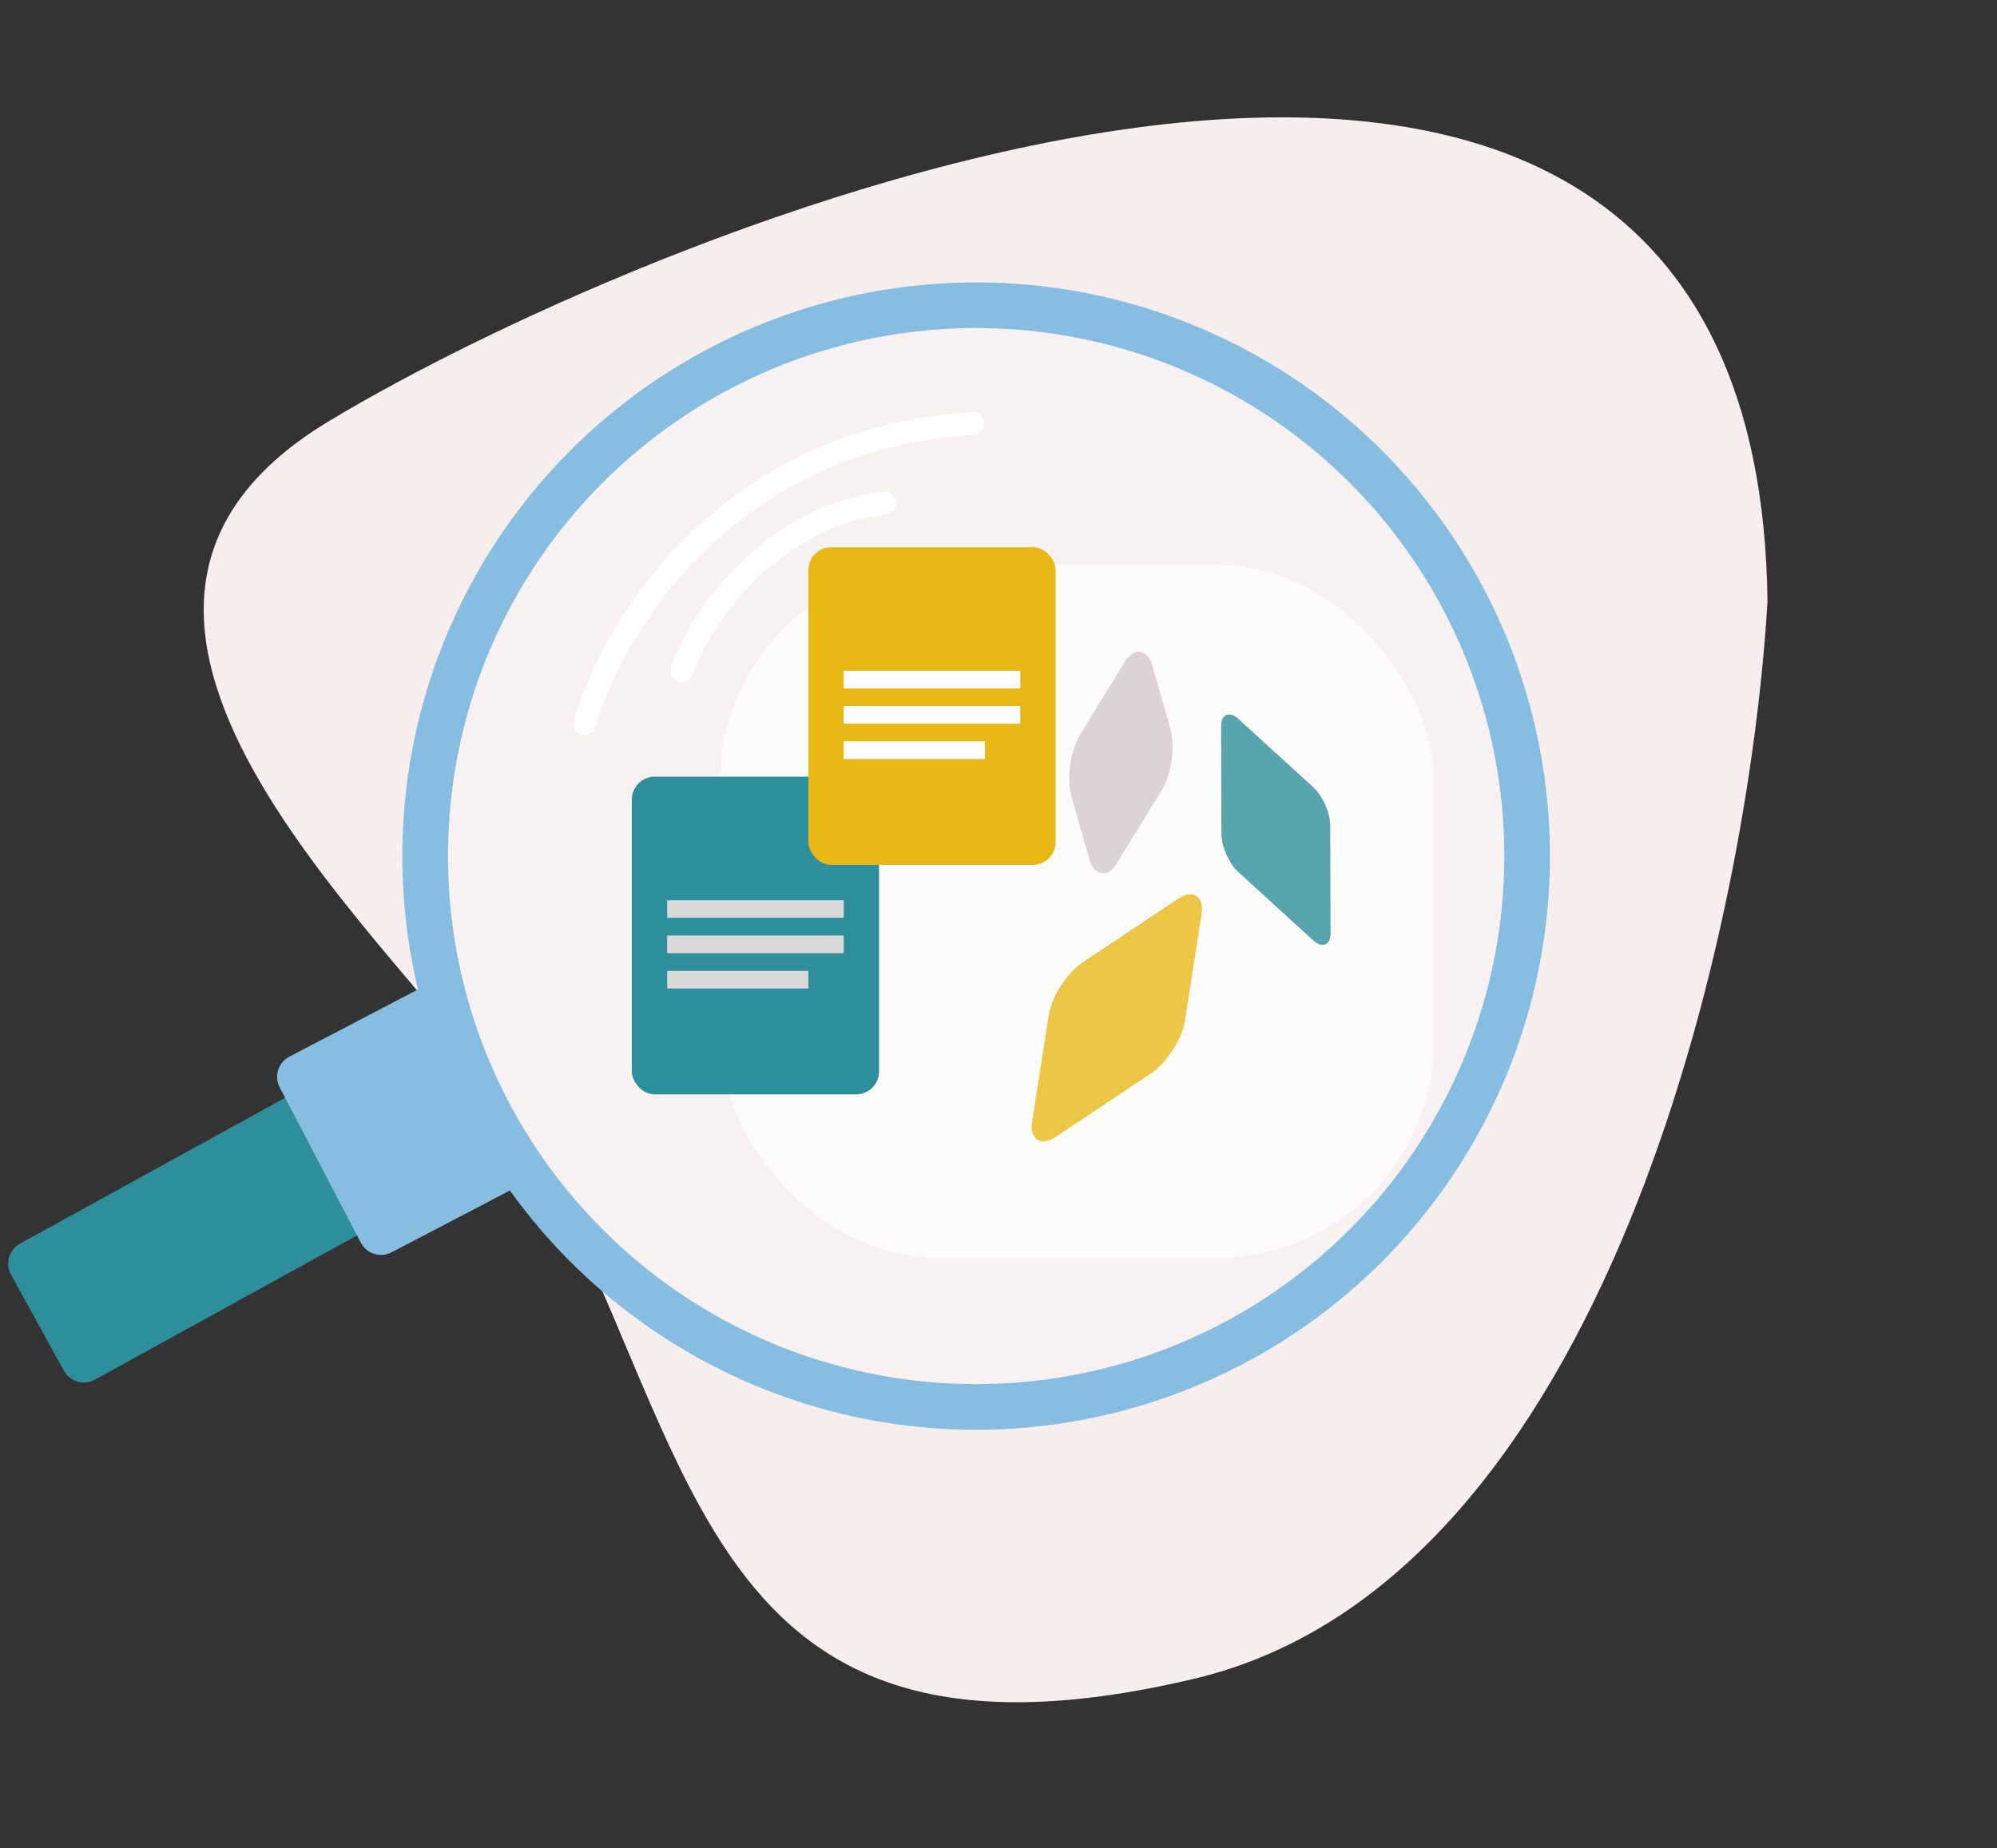 <svg width="175" height="162" viewBox="0 0 175 162" fill="none" xmlns="http://www.w3.org/2000/svg">
	<rect x="0" y="0" width="175" height="162" fill="#333333" stroke="none"/>
	<path d="M104.618 147.153C140.919 138.573 153.258 80.615 154.889 52.709C154.031 -20.541 57.381 19.622 28.731 36.973C-0.016 54.384 36.362 83.772 44.718 97.196C61.626 124.358 59.242 157.877 104.618 147.153Z" fill="#F6EDED"/>
	<rect x="63.106" y="49.51" width="62.574" height="60.715" rx="19" fill="#FEFAFA"/>
	<rect width="16.108" height="15.489" rx="3" transform="matrix(0.832 -0.555 -0.154 0.988 92.363 86.034)" fill="#E7B815"/>
	<rect width="13.518" height="11.73" rx="3" transform="matrix(0.523 -0.853 0.275 0.961 93.076 66.963)" fill="#D3C9C9"/>
	<rect width="13.465" height="12.947" rx="2" transform="matrix(-0.003 -1 0.739 0.674 107.04 75.092)" fill="#2F8E9B"/>
	<circle cx="85.54" cy="75.038" r="48.283" fill="white" fill-opacity="0.2" stroke="#86BDE0" stroke-width="4"/>
	<path d="M0.964 111.725C0.432 110.758 0.784 109.541 1.752 109.009L31.144 92.831L37.706 104.752L8.314 120.93C7.346 121.463 6.13 121.11 5.598 120.143L0.964 111.725Z" fill="#2F8E9B"/>
	<path d="M24.511 95.315C23.999 94.336 24.378 93.128 25.357 92.616L36.774 86.652L45.734 103.802L34.317 109.766C33.338 110.278 32.13 109.899 31.618 108.92L24.511 95.315Z" fill="#86BDE0"/>
	<rect x="55.37" y="68.076" width="21.66" height="27.849" rx="2" fill="#2F8E9B"/>
	<rect x="58.464" y="78.906" width="15.472" height="1.547" fill="#D9D9D9"/>
	<rect x="58.464" y="85.095" width="12.377" height="1.547" fill="#D9D9D9"/>
	<rect x="58.464" y="82.001" width="15.472" height="1.547" fill="#D9D9D9"/>
	<rect x="70.842" y="47.963" width="21.66" height="27.849" rx="2" fill="#E7B815"/>
	<rect x="73.936" y="58.793" width="15.472" height="1.547" fill="white"/>
	<rect x="73.936" y="64.981" width="12.377" height="1.547" fill="white"/>
	<rect x="73.936" y="61.887" width="15.472" height="1.547" fill="white"/>
	<path d="M51.233 63.434C53.553 55.183 63.61 38.37 85.27 37.132M59.742 58.793C61.031 54.925 67.014 45.332 77.535 44.095" stroke="white" stroke-width="2" stroke-linecap="round" stroke-linejoin="round"/>
</svg>
